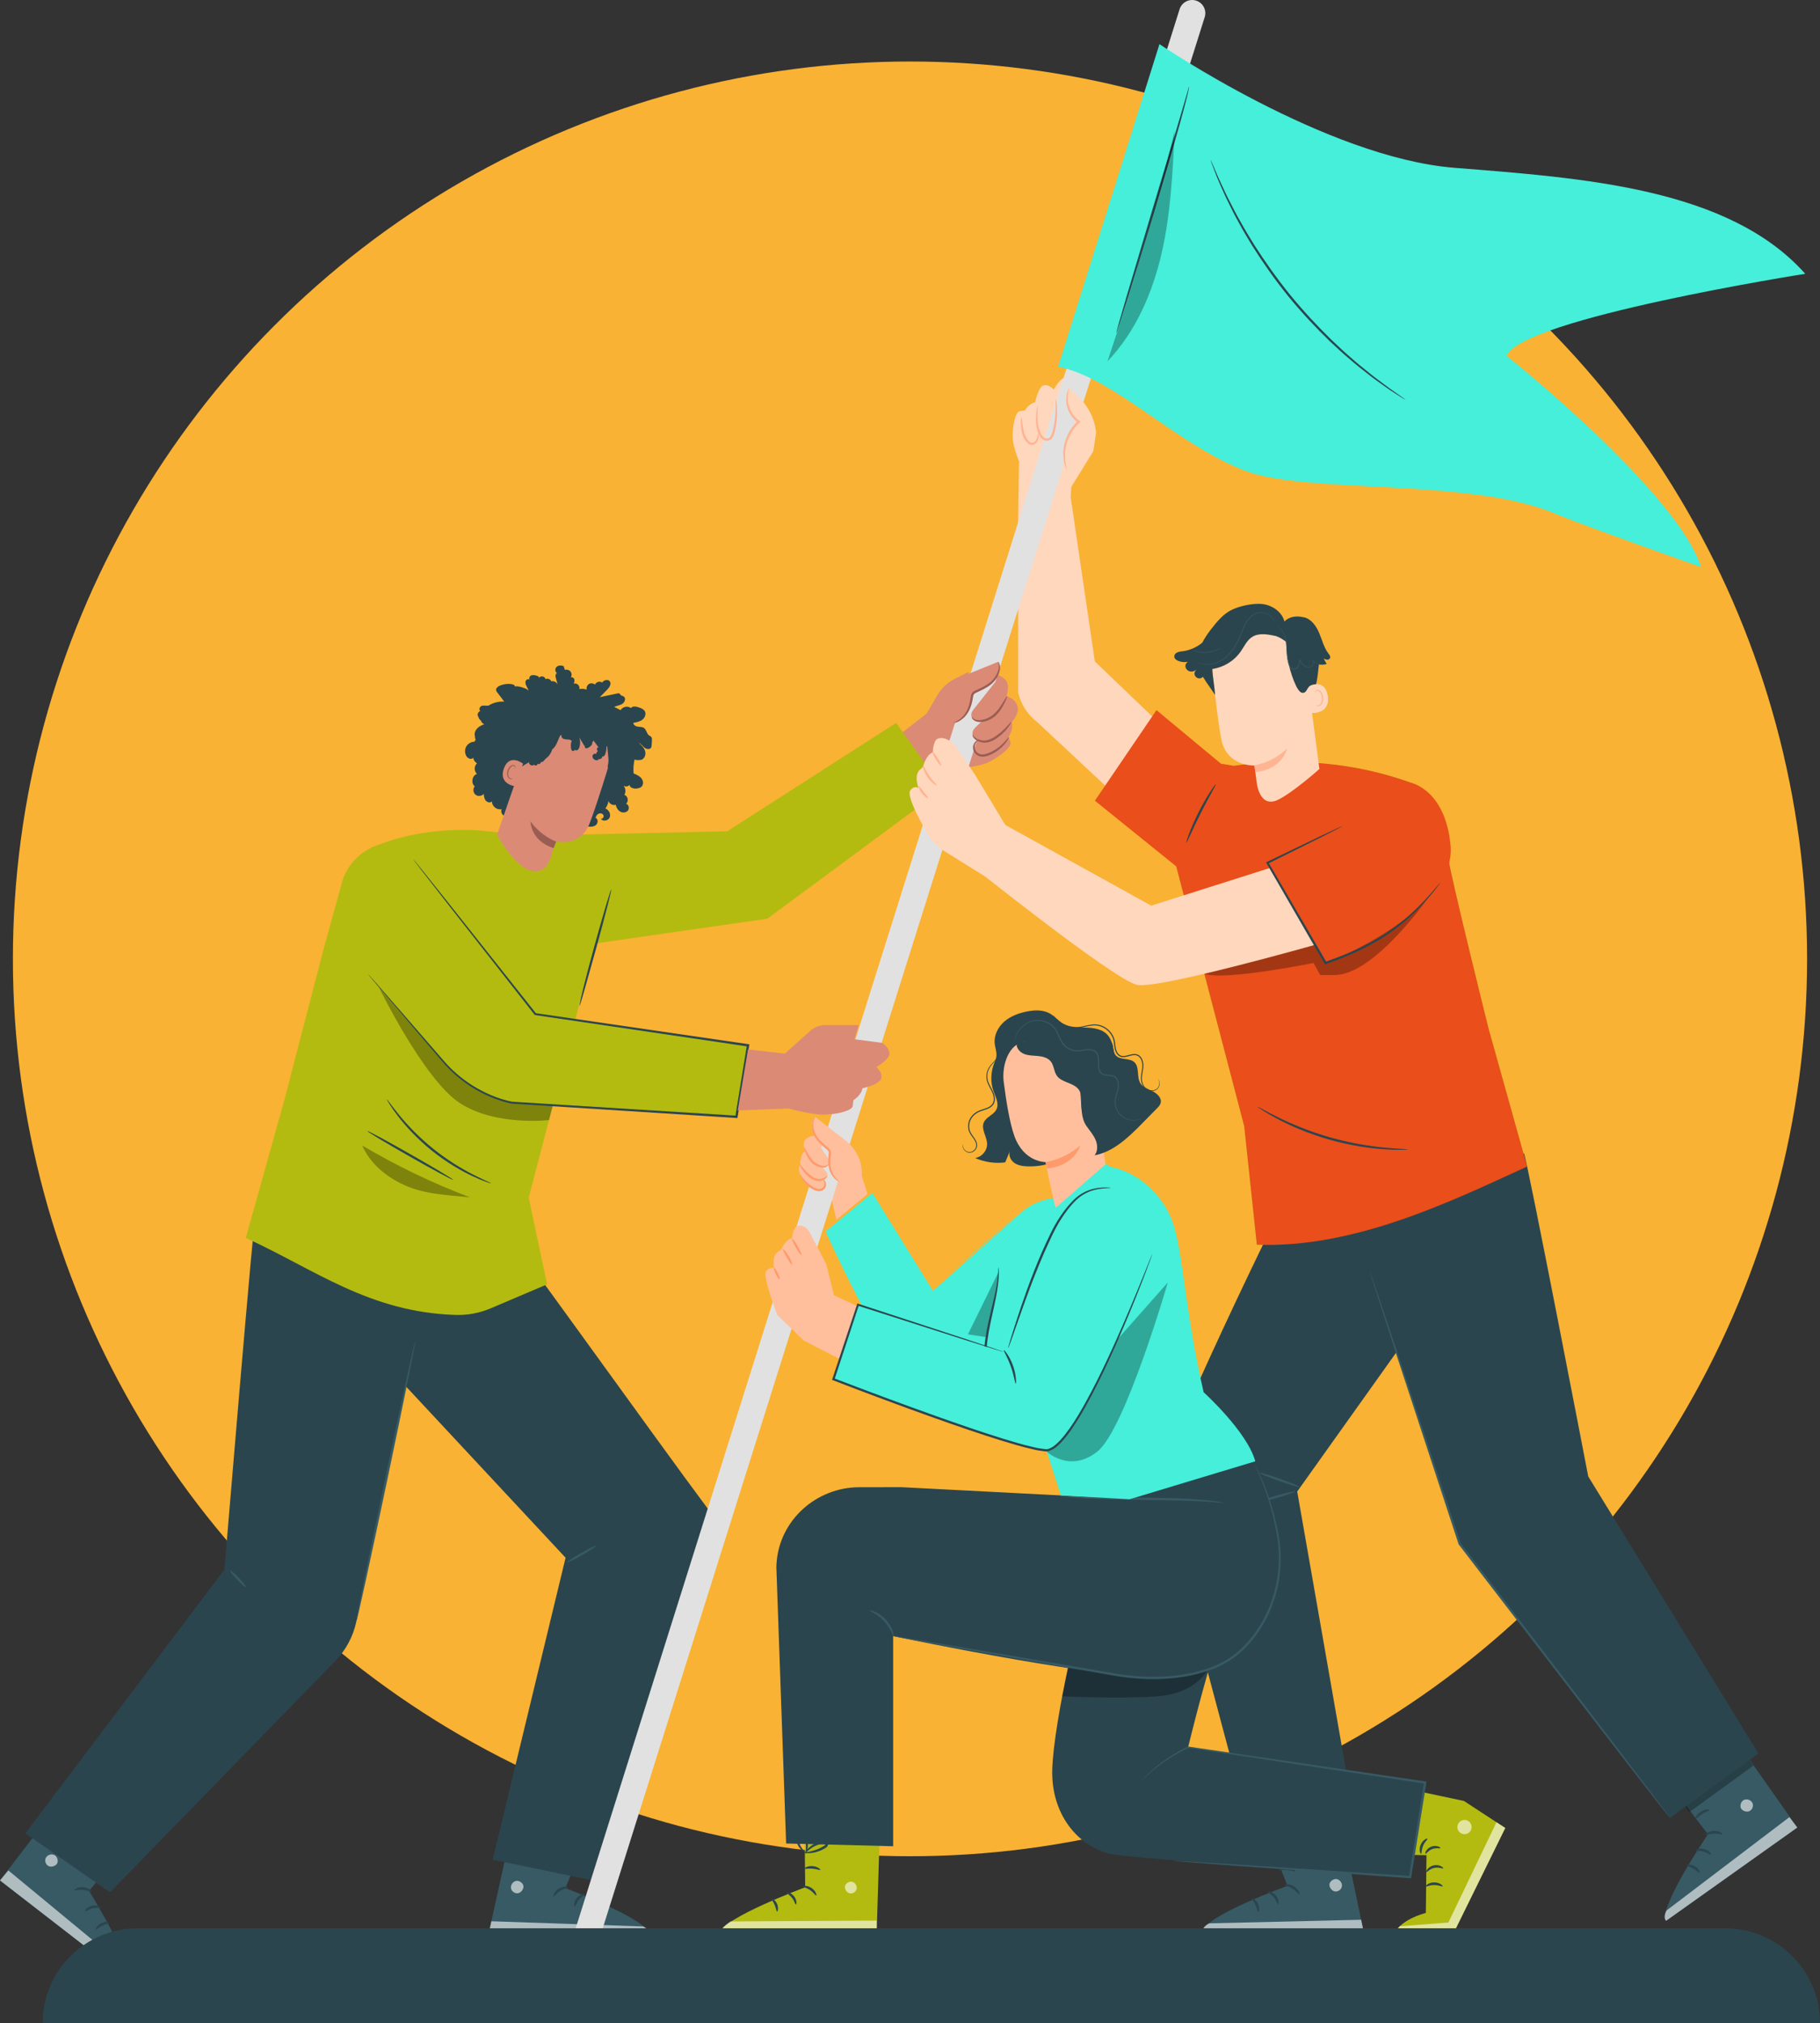 <?xml version="1.0" encoding="UTF-8"?>
<svg id="a" data-name="Capa 1" xmlns="http://www.w3.org/2000/svg" viewBox="0 0 170.959 190">
  <rect x="0" y="0" width="170.959" height="190" fill="#333333" stroke="none"/>
  <defs>
    <style>
      .b {
        fill: #ffb494;
      }

      .c {
        fill: #fff;
      }

      .d {
        opacity: .6;
      }

      .e {
        fill: #ffbf9d;
      }

      .f {
        fill: #e94e1b;
      }

      .g {
        fill: #45efda;
      }

      .h {
        fill: #ff9a6c;
      }

      .i {
        fill: #e1e1e1;
      }

      .j {
        fill: #b3bb10;
      }

      .k {
        fill: #2b454e;
      }

      .l {
        opacity: .3;
      }

      .m {
        fill: #db8a76;
      }

      .n {
        fill: #9a5d53;
      }

      .o {
        fill: #f9b233;
      }

      .p {
        fill: #375a64;
      }

      .q {
        fill: #ffd7bd;
      }
    </style>
  </defs>
  <circle class="o" cx="85.479" cy="90.043" r="84.267"/>
  <g>
    <g>
      <g>
        <path class="j" d="M132.721,73.571h0s3.319,6.991,3.319,6.991c.154,1.443,3.78,16.011,3.78,16.011l3.628,12.97c-6.946,3.174-16.16,7.705-25.387,7.34l-1.185-11.124-6.328-24.179,4.83-9.592,1.651-.221,2.694-.144c4.42-.237,8.842,.426,12.998,1.949Z"/>
        <g>
          <g>
            <path class="p" d="M155.692,166.063l4.741,6.186s-4.695,6.897-3.931,8.125l12.325-8.762-6.992-9.942-6.143,4.393Z"/>
            <g class="d">
              <path class="c" d="M163.865,169.006c.285-.104,.64,.047,.756,.327,.116,.28-.034,.643-.317,.753-.283,.109-.715-.059-.799-.35-.084-.292,.116-.708,.417-.746"/>
            </g>
            <g class="d">
              <path class="c" d="M168.827,171.613l-.744-.975-11.538,8.766s-.379,.629-.042,.971l12.325-8.762Z"/>
            </g>
            <path class="k" d="M160.189,172.329c.045,.059,.365-.128,.799-.145,.433-.028,.771,.124,.81,.061,.047-.051-.298-.347-.823-.317-.525,.025-.838,.356-.785,.402Z"/>
            <path class="k" d="M159.276,173.782c.028,.068,.361-.015,.747,.094,.388,.098,.636,.336,.694,.291,.063-.031-.146-.413-.627-.539-.48-.131-.852,.096-.813,.154Z"/>
            <path class="k" d="M159.642,175.851c.064-.026-.066-.386-.455-.606-.387-.223-.764-.151-.753-.083,.001,.074,.31,.121,.626,.306,.321,.178,.518,.419,.582,.383Z"/>
            <path class="k" d="M159.265,170.799c.064,.037,.281-.242,.638-.461,.352-.226,.698-.3,.693-.374,.004-.068-.413-.107-.829,.156-.418,.26-.564,.653-.501,.679Z"/>
          </g>
          <g class="l">
            <polygon points="157.847 169.055 158.69 170.159 164.708 165.797 163.991 164.772 157.847 169.055"/>
          </g>
          <path class="k" d="M158.331,169.533c.017,.025,.281-.107,.615-.442,.166-.167,.345-.388,.505-.658,.08-.135,.155-.282,.221-.44,.031-.077,.072-.162,.083-.278,.022-.11-.053-.297-.2-.34-.13-.05-.271-.011-.361,.05-.093,.062-.153,.132-.209,.197-.114,.131-.21,.268-.29,.405-.159,.275-.254,.546-.304,.778-.098,.468-.035,.762-.007,.759,.041,0,.047-.287,.182-.712,.068-.212,.173-.456,.33-.702,.079-.122,.171-.244,.277-.361,.106-.127,.217-.207,.291-.173,.028,.014,.036,.021,.036,.079-.003,.055-.032,.127-.062,.203-.058,.149-.124,.288-.194,.418-.139,.26-.293,.478-.434,.653-.283,.35-.504,.531-.479,.563Z"/>
          <path class="k" d="M158.471,169.564c.028-.006-.006-.306-.261-.712-.127-.201-.314-.421-.565-.616-.126-.097-.267-.187-.424-.263-.159-.07-.363-.171-.615-.032-.125,.082-.159,.249-.135,.355,.018,.112,.061,.19,.097,.271,.08,.16,.183,.299,.295,.416,.225,.235,.488,.377,.717,.45,.468,.148,.77,.041,.761,.017-.001-.045-.294-.011-.696-.187-.198-.087-.421-.229-.608-.441-.093-.106-.178-.228-.242-.365-.074-.145-.1-.285-.041-.307,.061-.045,.235-.02,.36,.049,.142,.066,.273,.143,.391,.226,.236,.168,.421,.357,.557,.531,.274,.35,.37,.621,.409,.607Z"/>
        </g>
        <g>
          <g>
            <path class="p" d="M118.204,170.217l2.734,6.874s-7.846,2.837-7.946,4.281l15.121,.122-2.357-11.236-7.552-.04Z"/>
            <g class="d">
              <path class="c" d="M125.62,176.473c.292,.082,.492,.413,.421,.708-.07,.295-.405,.501-.698,.424-.293-.077-.545-.467-.442-.752,.103-.285,.509-.506,.775-.36"/>
            </g>
            <g class="d">
              <path class="c" d="M128.114,181.494l-.256-1.22-14.262,.336s-.676,.287-.603,.762l15.121,.122Z"/>
            </g>
            <path class="k" d="M120.694,177.012c.002,.074,.371,.11,.732,.351,.368,.231,.552,.552,.621,.524,.068-.014-.038-.456-.481-.739-.44-.287-.887-.203-.872-.135Z"/>
            <path class="k" d="M119.103,177.655c-.017,.071,.301,.2,.55,.514,.257,.307,.318,.645,.392,.643,.069,.012,.124-.42-.192-.805-.313-.388-.747-.422-.749-.352Z"/>
            <path class="k" d="M118.187,179.546c.067,.016,.173-.352-.014-.758-.184-.407-.53-.57-.562-.508-.042,.06,.18,.279,.328,.615,.156,.332,.174,.643,.248,.651Z"/>
            <path class="k" d="M120.111,175.61c.03,.067,.37-.032,.787,0,.418,.023,.741,.166,.78,.103,.043-.053-.272-.329-.764-.359-.491-.034-.84,.198-.804,.256Z"/>
          </g>
          <path class="k" d="M119.966,174.705c-.001,.03,.29,.078,.757,.002,.232-.038,.506-.112,.794-.237,.144-.063,.291-.138,.437-.227,.07-.044,.153-.089,.23-.176,.082-.076,.131-.272,.037-.392-.077-.117-.213-.168-.322-.171-.111-.004-.202,.017-.284,.037-.169,.039-.327,.094-.472,.158-.29,.129-.526,.293-.702,.453-.353,.322-.475,.597-.45,.611,.033,.025,.206-.205,.565-.47,.179-.132,.408-.268,.678-.375,.136-.053,.282-.098,.436-.131,.161-.041,.297-.041,.337,.031,.015,.027,.017,.038-.017,.085-.035,.043-.1,.085-.169,.129-.134,.086-.27,.161-.402,.225-.265,.129-.518,.216-.734,.275-.434,.117-.719,.135-.719,.175Z"/>
          <path class="k" d="M119.985,174.705c.026,.012,.175-.252,.206-.73,.015-.237-.008-.525-.097-.83-.045-.152-.107-.308-.189-.461-.087-.15-.194-.351-.48-.386-.15-.007-.275,.109-.318,.209-.051,.102-.061,.19-.08,.277-.029,.176-.027,.35-.005,.51,.045,.322,.175,.591,.317,.785,.292,.394,.6,.485,.606,.46,.025-.037-.231-.181-.454-.56-.11-.187-.207-.432-.234-.714-.014-.14-.01-.289,.017-.437,.025-.161,.086-.29,.146-.273,.075,0,.202,.122,.263,.25,.077,.136,.137,.275,.184,.412,.093,.274,.132,.536,.141,.757,.017,.444-.064,.72-.024,.731Z"/>
        </g>
        <path class="q" d="M100.517,46.305l2.324,15.806,10.651,10.209-3.946,6.801-12.091-11.289c-.913-.692-1.554-1.682-1.815-2.797l-.002-16.34,.08-5.321,4.798,2.931Z"/>
        <path class="k" d="M143.154,108.312c.311,.621,6.034,30.333,6.034,30.333l15.988,26.015-8.31,6.052-19.754-25.744-10.802-32.72,16.844-3.936Z"/>
        <path class="k" d="M121.443,111.401c-.466,.311-12.697,25.831-12.542,27.695,.155,1.864,9.377,35.934,9.377,35.934l9.393-1.73-5.819-33.238,11.04-15.497-3.604-14.101-7.845,.937Z"/>
        <g>
          <g>
            <polygon class="f" points="108.633 66.686 114.695 71.721 115.828 71.899 111.262 81.983 102.848 75.188 108.633 66.686"/>
            <path class="f" d="M132.721,73.571h0s3.319,6.991,3.319,6.991c.154,1.443,3.78,16.011,3.78,16.011l3.628,12.97c-6.946,3.174-16.16,7.705-25.387,7.34l-1.185-11.124-6.386-24.398,4.888-9.373,1.651-.221,2.694-.144c4.42-.237,8.842,.426,12.998,1.949Z"/>
          </g>
          <g>
            <path class="q" d="M118.029,73.349c-.098-.753-.181-1.382-.197-1.458,0,0-2.579,.095-3.094-2.403-.249-1.207-.559-3.734-.813-6.024-.273-2.459,1.392-4.715,3.821-5.184l.242-.047c2.634-.351,4.404,1.689,4.682,4.332l1.266,9.648s-2.44,2.179-3.863,2.879c-1.84,.906-2.044-1.743-2.044-1.743Z"/>
            <path class="b" d="M117.821,71.856s1.607-.177,3.084-1.558c0,0-.423,1.951-2.965,2.208l-.12-.65Z"/>
            <path class="q" d="M122.824,64.458c.039-.027,1.622-.841,1.898,.881,.276,1.722-1.51,1.644-1.521,1.595-.011-.049-.377-2.476-.377-2.476Z"/>
            <path class="b" d="M123.623,66.197c.007-.007,.033,.016,.088,.031,.053,.015,.141,.017,.225-.031,.171-.096,.278-.409,.237-.721-.021-.157-.078-.301-.153-.416-.073-.118-.168-.192-.263-.194-.094-.006-.151,.059-.164,.111-.015,.052,.001,.084-.008,.089-.004,.005-.042-.023-.039-.096,.002-.035,.015-.079,.05-.119,.036-.04,.094-.067,.159-.07,.134-.012,.273,.091,.356,.217,.09,.125,.158,.287,.181,.463,.045,.349-.081,.702-.318,.814-.116,.051-.223,.031-.282-.002-.06-.034-.075-.071-.07-.075Z"/>
            <path class="k" d="M110.307,61.597c.015-.105,.079-.197,.164-.261,.184-.14,.413-.152,.633-.181,.668-.09,1.309-.373,1.829-.802,.219-.412,.473-.804,.756-1.175,.671-.879,1.237-1.491,1.857-1.83,.802-.439,2.193-.743,3.099-.617,.905,.126,1.778,.745,2.007,1.63,.443-.475,1.183-.559,1.811-.389l.014-.008c.696,.159,1.159,.819,1.437,1.477,.278,.658,.448,1.376,.881,1.943,.091,.119,.198,.261,.148,.402-.039,.109-.164,.167-.28,.163-.115-.003-.223-.054-.328-.104,.096,.169,.191,.339,.287,.509-.237,.071-.489,.081-.732,.038-.066,.654-.149,1.401-.262,1.852-.279,.032-.532,.083-.686,.258-.209,.238-.267,.646-.673,.542-.207-.053-.437-.447-.527-.64-.598-1.285-.914-2.7-.921-4.118-.311-.262-.674-.463-1.061-.59l.033,.023c-.734-.161-1.56-.308-2.19,.103-.488,.318-.73,.893-1.067,1.369-.639,.902-1.578,1.462-2.669,1.639,.047,.715,.226,1.712,.273,2.427l-.733-1.067v.006c-.059-.077-.109-.157-.158-.236l-.016-.024v-.003c-.079-.128-.154-.256-.248-.38-.002,.002-.004,.005-.006,.007-.345,.385-.973-.067-.719-.517,.05-.089,.114-.171,.189-.241-.156,.186-.409,.296-.648,.253-.239-.044-.446-.256-.454-.499-.006-.166,.094-.326,.235-.409-.308,.061-.634,.031-.923-.092-.19-.08-.384-.226-.35-.457Z"/>
            <path class="p" d="M119.89,58.744c-.004,.007,.114,.054,.281,.201,.166,.147,.363,.413,.487,.792,.063,.188,.113,.401,.141,.634,.029,.232,.039,.483,.053,.748,.014,.264,.028,.544,.079,.83,.026,.143,.06,.287,.109,.43,.049,.14,.105,.292,.228,.402,.098,.091,.248,.118,.37,.078,.123-.037,.228-.118,.299-.219,.14-.209,.152-.454,.167-.671l-.052,.013c.109,.18,.22,.358,.37,.492,.147,.136,.338,.214,.523,.209,.092-.003,.181-.028,.255-.076,.075-.048,.125-.121,.156-.195,.029-.075,.04-.156,.027-.23-.013-.074-.051-.142-.104-.187l-.024,.027c.221,.199,.441,.293,.59,.342,.076,.025,.135,.037,.176,.045,.041,.007,.062,.009,.062,.008,0-.002-.02-.007-.06-.017-.039-.011-.098-.027-.172-.054-.146-.054-.36-.153-.572-.351l-.024,.027c.096,.08,.119,.237,.061,.373-.029,.067-.075,.132-.142,.173-.066,.042-.147,.065-.231,.066-.169,.003-.348-.071-.486-.2-.141-.129-.249-.302-.357-.482l-.046-.077-.006,.089c-.015,.216-.031,.452-.159,.641-.064,.091-.159,.164-.268,.196-.108,.034-.229,.012-.315-.065-.108-.096-.164-.239-.211-.377-.048-.139-.082-.28-.107-.421-.051-.281-.066-.559-.082-.823-.015-.264-.028-.516-.059-.751-.03-.235-.084-.451-.15-.641-.131-.384-.338-.652-.511-.796-.175-.144-.296-.184-.296-.184Z"/>
            <path class="p" d="M112.374,62.126s.007,.006,.022,.015c.019,.01,.041,.023,.069,.039,.03,.017,.068,.037,.115,.056,.047,.02,.1,.044,.163,.063,.248,.084,.637,.15,1.103,.066,.462-.081,1.002-.313,1.457-.743,.461-.422,.84-1.009,1.13-1.663,.147-.327,.26-.658,.39-.967,.129-.309,.279-.598,.473-.835,.191-.238,.424-.425,.675-.528,.125-.054,.254-.078,.378-.09,.125-.008,.246,.003,.359,.026,.226,.047,.416,.147,.564,.254,.148,.109,.254,.23,.329,.336,.142,.218,.166,.367,.175,.363,.001,0,0-.009-.005-.026-.006-.021-.013-.045-.021-.076-.02-.066-.061-.161-.13-.274-.073-.11-.178-.236-.328-.35-.149-.113-.342-.218-.575-.269-.116-.025-.241-.038-.371-.03-.129,.011-.265,.035-.394,.09-.261,.105-.502,.296-.699,.539-.2,.242-.353,.536-.484,.847-.132,.311-.245,.641-.391,.966-.287,.65-.661,1.229-1.113,1.647-.446,.426-.972,.656-1.427,.742-.458,.087-.842,.029-1.089-.047-.249-.077-.372-.157-.376-.15Z"/>
            <path class="p" d="M112.012,61.044s.033,.022,.098,.052c.064,.031,.162,.068,.284,.104,.123,.038,.273,.068,.441,.089,.169,.018,.356,.023,.551,.008,.195-.018,.379-.056,.542-.102,.162-.049,.305-.105,.419-.163,.115-.057,.204-.11,.262-.151,.059-.041,.09-.065,.088-.068-.006-.009-.137,.079-.367,.182-.115,.052-.256,.103-.416,.149-.161,.042-.341,.078-.532,.095-.191,.015-.375,.011-.54-.003-.165-.017-.314-.043-.436-.075-.245-.062-.389-.126-.393-.116Z"/>
          </g>
        </g>
        <path class="l" d="M134.378,84.002s-5.264,7.62-9.043,7.557h-1.323s-.63-1.132-.63-1.132c0,0-8.375,1.698-10.252,1.016l10.378-3.853,1.997,1.163,8.873-4.751Z"/>
        <path class="q" d="M127.895,87.49s-18.876,5.501-21.099,4.99c-2.223-.511-16.016-11.565-16.016-11.565l3.113-3.745,14.245,7.875,17.09-5.423,2.667,7.868Z"/>
        <path class="f" d="M132.637,73.54s3.156,.697,3.621,5.88c.555,6.188-11.666,11.027-11.666,11.027l-6.037-10.099,14.083-6.808Z"/>
        <path class="k" d="M126.095,77.577s-.048,.013-.135,.05c-.102,.046-.228,.102-.382,.171-.352,.165-.835,.392-1.44,.675-1.256,.603-3.016,1.449-5.123,2.461l-.091,.044,.051,.088c1.192,2.064,2.602,4.506,4.109,7.115,.458,.788,.907,1.561,1.336,2.301l.045,.077,.084-.029c1.8-.627,3.452-1.352,4.844-2.183,1.396-.825,2.523-1.741,3.39-2.573,1.728-1.678,2.523-2.903,2.523-2.903-.005-.004-.067,.062-.18,.193-.125,.147-.288,.338-.491,.578-.435,.496-1.071,1.216-1.948,2.028-.874,.812-2.001,1.707-3.389,2.513-1.384,.813-3.026,1.523-4.818,2.143l.128,.048c-.429-.741-.877-1.514-1.334-2.302-1.517-2.603-2.936-5.039-4.136-7.099l-.04,.131c2.093-1.041,3.841-1.91,5.089-2.531,.595-.303,1.071-.545,1.417-.722,.15-.08,.272-.144,.37-.197,.083-.046,.125-.072,.123-.076Z"/>
        <path class="k" d="M111.44,79.121c.06,.023,.58-1.248,1.344-2.755,.759-1.51,1.472-2.683,1.418-2.717-.024-.016-.235,.258-.537,.727-.302,.468-.693,1.133-1.076,1.892-.383,.76-.686,1.468-.883,1.99-.197,.521-.293,.853-.266,.864Z"/>
        <path class="p" d="M156.865,170.711s-.026-.046-.084-.128c-.066-.091-.154-.211-.265-.363-.245-.327-.592-.791-1.036-1.384-.915-1.207-2.227-2.935-3.844-5.066-3.269-4.274-7.772-10.161-12.746-16.664-.58-.755-1.153-1.502-1.692-2.204l.017,.032c-2.379-7.164-4.497-13.54-6.025-18.139-.768-2.282-1.388-4.122-1.82-5.406-.215-.625-.383-1.113-.502-1.458-.056-.157-.101-.282-.135-.376-.032-.084-.049-.127-.053-.126-.003,.001,.008,.046,.033,.132,.029,.097,.067,.223,.116,.383,.11,.348,.266,.84,.465,1.47,.417,1.288,1.015,3.136,1.756,5.427,1.511,4.605,3.605,10.989,5.958,18.161l.006,.017,.011,.015c.539,.703,1.112,1.45,1.691,2.205,4.994,6.488,9.515,12.361,12.797,16.625,1.64,2.113,2.97,3.827,3.899,5.024,.458,.582,.816,1.038,1.069,1.359,.118,.147,.212,.263,.282,.35,.065,.078,.099,.117,.102,.115Z"/>
        <path class="p" d="M118.308,138.306c-.02,.057,.807,.4,1.848,.767,1.041,.367,1.901,.618,1.921,.561,.02-.057-.807-.4-1.848-.767-1.04-.367-1.9-.618-1.92-.561Z"/>
        <path class="p" d="M118.426,140.972c.016,.058,.748-.099,1.633-.35,.886-.251,1.59-.502,1.574-.56-.016-.058-.748,.099-1.634,.35-.886,.251-1.59,.502-1.574,.56Z"/>
        <path class="k" d="M118.123,103.931c-.008,.013,.163,.131,.48,.334,.315,.206,.786,.481,1.381,.796,1.188,.633,2.9,1.388,4.88,1.953,1.982,.561,3.835,.822,5.178,.908,.672,.044,1.217,.059,1.593,.05,.376-.006,.584-.017,.584-.032s-.207-.033-.582-.053c-.374-.016-.916-.055-1.582-.119-1.332-.125-3.166-.408-5.131-.965-1.963-.561-3.671-1.286-4.87-1.881-.6-.296-1.081-.549-1.408-.732-.329-.18-.515-.274-.523-.261Z"/>
      </g>
      <g>
        <g>
          <g>
            <g>
              <path class="p" d="M55.915,170.462l-2.806,6.845s7.816,2.919,7.901,4.364l-15.122-.037,2.475-11.211,7.552,.039Z"/>
              <g class="d">
                <path class="c" d="M48.434,176.641c-.293,.079-.496,.408-.429,.704,.067,.296,.4,.505,.694,.431,.294-.074,.55-.461,.45-.748-.1-.287-.504-.511-.771-.368"/>
              </g>
              <g class="d">
                <path class="c" d="M45.888,181.635l.269-1.218,14.258,.486s.673,.294,.595,.768l-15.122-.037Z"/>
              </g>
              <path class="k" d="M53.354,177.231c-.003,.074-.372,.106-.736,.343-.37,.227-.558,.546-.626,.517-.068-.014,.043-.456,.489-.734,.443-.283,.889-.193,.873-.126Z"/>
              <path class="k" d="M54.938,177.891c.017,.072-.303,.196-.555,.508-.261,.304-.325,.642-.398,.638-.069,.011-.119-.421,.201-.803,.317-.384,.751-.414,.753-.344Z"/>
              <path class="k" d="M55.834,179.792c-.067,.016-.169-.354,.022-.757,.188-.405,.536-.564,.567-.502,.042,.061-.183,.277-.335,.611-.159,.33-.181,.642-.254,.649Z"/>
              <path class="k" d="M53.952,175.835c-.031,.067-.37-.035-.787-.008-.418,.019-.743,.158-.781,.095-.043-.053,.275-.326,.767-.351,.492-.029,.838,.207,.801,.265Z"/>
            </g>
            <path class="k" d="M54.107,174.932c0,.03-.291,.075-.757-.006-.232-.041-.505-.117-.792-.245-.143-.064-.289-.141-.434-.232-.07-.045-.152-.09-.228-.179-.082-.077-.128-.273-.033-.393,.078-.116,.215-.166,.324-.168,.111-.003,.202,.019,.284,.04,.168,.041,.326,.097,.47,.163,.289,.132,.523,.299,.697,.46,.35,.326,.469,.602,.444,.616-.034,.024-.204-.207-.56-.476-.178-.134-.405-.272-.674-.382-.135-.054-.281-.101-.434-.135-.16-.042-.296-.044-.338,.027-.015,.027-.017,.038,.016,.085,.035,.043,.099,.086,.168,.13,.134,.088,.268,.164,.4,.23,.263,.132,.515,.221,.731,.282,.433,.122,.718,.143,.717,.183Z"/>
            <path class="k" d="M54.087,174.932c-.026,.011-.172-.254-.198-.732-.012-.237,.013-.525,.105-.829,.047-.152,.11-.307,.194-.459,.089-.149,.198-.349,.484-.381,.15-.005,.274,.112,.316,.212,.05,.102,.059,.19,.077,.278,.027,.177,.024,.35,0,.51-.048,.322-.181,.589-.325,.782-.297,.391-.605,.479-.611,.454-.025-.037,.233-.179,.46-.555,.112-.185,.212-.43,.241-.711,.015-.14,.013-.289-.013-.438-.023-.161-.083-.291-.144-.274-.075-.001-.203,.119-.265,.247-.078,.135-.14,.274-.189,.41-.095,.273-.137,.535-.149,.755-.022,.444,.056,.72,.016,.732Z"/>
          </g>
          <path class="k" d="M46.016,113.7c.426,.216,15.953,21.938,20.429,27.919,.821,1.097,1.206,2.505,.865,3.832-1.986,7.722-10.128,31.443-10.128,31.443l-10.903-2.263,6.848-28.352-16.923-18.154,1.911-14.428,7.9,.003Z"/>
          <path class="p" d="M53.275,146.719c.03,.052,.663-.255,1.414-.687,.751-.432,1.335-.824,1.305-.876-.03-.052-.663,.255-1.414,.687-.751,.431-1.335,.824-1.305,.876Z"/>
        </g>
        <path class="m" d="M91,63.088c-.074,.043-.707,.357-1.3,.651-.693,.343-1.269,.883-1.656,1.553-.448,.776-.995,1.714-1.043,1.75-.082,.062-2.243,1.743-2.243,1.743l3.051,4.191,.838-.678s3.049-.162,4.196-.72c1.147-.558,2.212-1.464,2.077-1.864-.135-.4-.176-.523-.176-.523,0,0,.48-.71,.293-1.366,0,0,.698-.806,.57-1.38-.206-.926-1.075-1.049-1.075-1.049,0,0,.34-.938,0-1.44-.34-.502-1.028-.647-1.028-.647l-2.853,1.231,.347-1.453Z"/>
        <g>
          <g>
            <path class="p" d="M13.35,171.575l-4.989,5.988s4.411,7.082,3.596,8.279L0,176.584l7.391-9.649,5.959,4.639Z"/>
            <g class="d">
              <path class="c" d="M5.065,174.182c-.28-.116-.642,.021-.769,.296-.127,.275,.008,.644,.287,.765,.278,.121,.717-.03,.813-.317,.096-.288-.087-.712-.386-.763"/>
            </g>
            <g class="d">
              <path class="c" d="M0,176.584l.783-.943,11.172,9.228s.353,.644,.003,.972L0,176.584Z"/>
            </g>
            <path class="k" d="M8.602,177.652c-.047,.057-.36-.143-.792-.177-.432-.046-.776,.092-.811,.028-.045-.053,.312-.335,.835-.284,.523,.046,.822,.389,.768,.433Z"/>
            <path class="k" d="M9.455,179.141c-.03,.067-.36-.03-.75,.064-.392,.082-.649,.31-.705,.263-.062-.033,.162-.407,.649-.513,.485-.111,.848,.13,.806,.187Z"/>
            <path class="k" d="M9.005,181.194c-.063-.029,.082-.383,.479-.587,.396-.207,.769-.12,.756-.052-.004,.074-.314,.108-.638,.28-.328,.164-.535,.398-.597,.359Z"/>
            <path class="k" d="M9.588,176.161c-.066,.034-.271-.254-.619-.487-.343-.24-.685-.328-.677-.402-.001-.068,.417-.09,.822,.19,.407,.277,.537,.675,.473,.699Z"/>
          </g>
          <g class="l">
            <polygon points="11.076 174.476 10.188 175.544 4.353 170.941 5.111 169.946 11.076 174.476"/>
          </g>
          <path class="k" d="M10.572,174.934c-.018,.025-.277-.118-.596-.467-.159-.174-.329-.401-.478-.678-.074-.138-.143-.288-.203-.449-.028-.078-.065-.164-.072-.281-.018-.111,.065-.294,.214-.331,.132-.045,.271,0,.359,.065,.09,.065,.148,.138,.201,.205,.108,.135,.199,.276,.273,.416,.148,.281,.232,.556,.272,.79,.079,.472,.004,.763-.024,.759-.041-.001-.035-.289-.153-.719-.059-.214-.154-.463-.301-.714-.074-.125-.161-.251-.262-.372-.101-.131-.208-.216-.284-.185-.028,.012-.037,.02-.039,.077,.001,.055,.026,.129,.053,.206,.052,.151,.112,.293,.176,.426,.128,.265,.273,.49,.407,.67,.269,.361,.482,.551,.456,.582Z"/>
          <path class="k" d="M10.431,174.959c-.028-.007,.019-.306,.29-.701,.135-.195,.331-.408,.589-.592,.13-.092,.275-.176,.434-.246,.161-.064,.369-.156,.616-.007,.122,.087,.149,.256,.121,.361-.023,.111-.069,.187-.108,.267-.086,.157-.195,.292-.312,.404-.235,.225-.503,.356-.735,.421-.474,.129-.771,.01-.761-.014,.003-.044,.294,0,.703-.159,.202-.078,.43-.211,.625-.416,.097-.102,.187-.22,.257-.355,.08-.142,.111-.281,.054-.305-.059-.047-.234-.029-.361,.034-.144,.06-.278,.132-.4,.21-.242,.158-.435,.34-.579,.508-.288,.338-.395,.605-.434,.589Z"/>
        </g>
        <path class="k" d="M24.092,113.201c-.235,.654-3.009,34.184-3.009,34.184L2.386,172.161l7.947,5.541,21.131-21.699c1.014-1.028,1.712-2.325,2.009-3.738l7.811-37.148-17.191-1.916Z"/>
        <g>
          <polygon class="j" points="68.304 78.066 51.845 78.423 50.712 78.602 55.278 88.686 72.083 86.269 88.588 74.06 84.178 67.886 68.304 78.066"/>
          <path class="j" d="M44.991,77.976c-5.45-.345-9.308,1.311-9.308,1.311-1.609,.48-2.896,1.693-3.471,3.271l-1.776,6.417-3.718,14.3-3.628,12.97c6.47,2.957,11.596,6.99,19.725,7.234,1.122,.034,2.24-.178,3.273-.617l5.302-2.255-1.728-8.146,6.328-24.179-4.83-9.592-1.651-.221-4.519-.492Z"/>
        </g>
        <g>
          <path class="k" d="M60.395,73.604c.025-.142-.006-.29-.08-.415-.173-.294-.493-.432-.798-.558-.042-.438-.011-.882,.09-1.31,.144,.061,.307,.072,.461,.042,.025,.003,.05,.007,.076,.006,.349-.022,.548-.453,.465-.792-.084-.339-.353-.596-.609-.833,.218,.1,.352,.321,.539,.47,.188,.149,.517,.191,.628-.021,.034-.065,.039-.14,.043-.213,.009-.147,.018-.295,.027-.442,.007-.119,.01-.251-.068-.342-.055-.064-.139-.093-.206-.142-.224-.164-.236-.516-.458-.682-.164-.122-.387-.105-.589-.132-.202-.028-.433-.158-.421-.362,.295-.052,.603-.11,.842-.292,.239-.182,.381-.528,.236-.791-.113-.205-.356-.296-.578-.371-.248-.083-.573-.145-.728,.066-.296-.231-.789-.131-.971,.198-.201-.102-.403-.204-.604-.306,.248-.121,.542-.14,.774-.29,.232-.15,.349-.537,.117-.688-.085-.055-.196-.064-.271-.133-.054-.049-.084-.127-.151-.155-.049-.021-.104-.01-.156,0-.554,.118-1.108,.236-1.662,.354,.227-.232,.454-.464,.681-.696,.209-.214,.431-.535,.263-.782-.163-.239-.573-.143-.722,.105-.217-.164-.581-.06-.678,.195-.148-.139-.391-.164-.564-.058-.173,.106-.263,.332-.208,.528-.224-.081-.471-.101-.705-.055,.116-.283-.234-.623-.514-.499,.044-.135,.089-.28,.048-.416-.041-.136-.206-.243-.328-.17,.108-.165,.099-.398-.022-.554-.121-.156-.344-.223-.531-.159-.039-.116-.078-.233-.117-.349-.222-.095-.506-.094-.677,.075-.171,.169-.131,.524,.101,.59-.156-.063-.218,.202-.175,.365,.059,.227,.119,.455,.178,.682-.102-.212-.358-.354-.589-.289-.077-.209-.356-.314-.552-.208-.022-.268-.465-.359-.59-.12,0-.118-.138-.179-.252-.209-.163-.043-.342-.086-.497-.018-.155,.067-.243,.298-.116,.41-.105-.127-.336-.046-.397,.107-.062,.153-.005,.328,.07,.475,.075,.147,.17,.291,.188,.455-.081-.145-.251-.21-.408-.265-.279-.097-.573-.196-.865-.15-.005-.127-.155-.19-.28-.211-.39-.065-.799-.012-1.159,.151-.17,.077-.351,.221-.327,.406,.011,.084,.064,.156,.116,.224,.216,.285,.433,.571,.649,.856-.518-.035-1.045,.099-1.483,.376-.209,.033-.429-.04-.63,.024-.202,.063-.316,.393-.118,.469-.159,.048-.275,.213-.266,.379,.004,.072,.034,.14,.076,.198,.011,.049,.028,.097,.053,.142,.047,.084,.111,.151,.183,.208,.043,.15,.164,.279,.313,.323-.212,.081-.419,.176-.59,.324-.223,.192-.373,.497-.301,.782,.004,.016,.012,.03,.017,.045-.015,.106,.008,.217,.072,.299-.057,.051-.097,.117-.11,.196-.322-.003-.638,.184-.792,.468-.153,.283-.136,.65,.042,.918,.143,.214,.516,.329,.626,.096,.017,.226,.155,.439,.354,.547-.291,.239-.294,.748-.005,.99-.461,.153-.59,.871-.211,1.175-.186,.219-.156,.588,.064,.774s.589,.155,.774-.065c.025,.221,.056,.456,.198,.628,.142,.171,.437,.234,.583,.066-.025,.452,.467,.851,.904,.733-.094,.226,.015,.517,.235,.625,.22,.108,.517,.017,.638-.196,.393,.147,.786,.294,1.178,.442,.261,.098,.523,.196,.798,.244,.35,.061,.715,.037,1.054-.069,.109-.034,.222-.077,.335-.06,.13,.019,.234,.114,.338,.194,.549,.424,1.327,.53,1.969,.269,.101-.041,.202-.091,.311-.098,.126-.008,.247,.042,.365,.086,.29,.106,.594,.176,.901,.206,.264,.026,.557,.014,.754-.163,.197-.177,.196-.568-.052-.659,.042-.167,.145-.328,.303-.396,.158-.067,.373-.009,.441,.149,.068,.158-.083,.374-.25,.334,.195,.286,.707,.188,.838-.132,.131-.32-.086-.711-.408-.838,.153-.205,.255-.449,.292-.703,.083,.272,.409,.442,.68,.355,.056,.258,.193,.511,.421,.643,.228,.132,.555,.11,.721-.096,.166-.205,.08-.577-.176-.642,.279-.209,.182-.735-.153-.83,.173-.295,.109-.707-.145-.936,.144,.191,.477,.191,.621,0,.059,.293,.445,.376,.74,.328,.232-.038,.474-.126,.527-.43Z"/>
          <g>
            <path class="m" d="M46.692,78.384l2.875-8.295c.683-2.258,2.566-3.743,4.805-2.998l.203,.081c2.042,.815,3.115,3.061,2.467,5.162-.603,1.953-1.294,4.104-1.711,5.114-.865,2.092-3.098,1.58-3.098,1.58-.005-.002-.18,.493-.399,1.12h0s-.357,2.104-2.003,1.601c-1.645-.504-3.138-3.364-3.138-3.364Z"/>
            <path class="n" d="M52.245,79.031s-1.356-.451-2.415-1.902c0,0,.008,1.861,2.181,2.509l.233-.607Z"/>
          </g>
          <path class="k" d="M58.279,70.6c.022-.102,.06-.202,.069-.306,.013-.167-.053-.318-.118-.46-.229-.504-.474-1.027-.891-1.326-.255-.182-.56-.268-.816-.448-.159-.111-.296-.256-.443-.386-.606-.535-1.369-.805-2.141-.961-.431-.087-.875-.142-1.321-.072-.49,.077-.964,.302-1.422,.552-.683,.374-1.355,.818-1.902,1.436-.42,.475-.767,1.07-.857,1.719-.09,.648,.125,1.343,.608,1.624,.091-.058,.182-.117,.273-.175l.426-.251c-.103,.126-.051,.134,.042,.249,.094,.115,.275,.117,.389,.005,.058,.157,.317,.09,.336-.087,.099,.101,.302-.013,.307-.174,.123,.093,.27-.106,.385-.234,.063-.07,.138-.124,.208-.186,.218-.193,.386-.466,.469-.763,.239-.152,.377-.454,.498-.735,.076-.176,.151-.352,.227-.527,.046-.032,.093-.065,.139-.097-.045,.13,.018,.273,.114,.342,.096,.069,.217,.081,.333,.092,.115,.011,.23,.022,.345,.032,.062,.04,.124,.079,.186,.119-.11,.152-.106,.363-.096,.55,.007,.129,.019,.272,.102,.352,.083,.081,.257,.029,.264-.102,.048,.104,.186,.108,.277,.036,.091-.072,.141-.195,.173-.315,.076-.291,.066-.604-.029-.869,.137,.233,.274,.466,.411,.699,.03,.051,.063,.105,.114,.126-.044,.091,.026,.199,.111,.213,.085,.014,.172-.034,.252-.08,.181-.105,.4-.308,.325-.508,.068,.007,.133-.093,.108-.164,.167,.227,.333,.453,.5,.68-.053-.056-.154,.023-.164,.11-.01,.087,.035,.163,.078,.23-.081,.07-.141,.173-.164,.284-.085-.138-.316,.003-.328,.181-.012,.178,.12,.313,.262,.366,.117,.044,.28,.03,.342-.103,.133,.072,.326-.083,.323-.257,.082,.098,.226-.059,.273-.196,.082-.241,.118-.498,.108-.747,.007,.022,.027,.038,.048,.03,.01-.004,.017-.013,.022-.023,.032,.309,.064,.618,.096,.927,.027,.262,.054,.534-.018,.795-.029,.106-.06,.255,.026,.29,.023,.01,.05,.007,.075,.002,.293-.05,.566-.251,.78-.504,.072-.085,.139-.178,.181-.285,.087-.221,.057-.467,.107-.699Z"/>
          <g>
            <path class="m" d="M49.131,71.718c-.03-.03-1.274-1.004-1.802,.452-.528,1.456,1.043,1.685,1.06,1.644,.018-.041,.742-2.096,.742-2.096Z"/>
            <path class="n" d="M48.144,73.101c-.005-.007-.032,.009-.082,.013-.049,.004-.125-.009-.191-.065-.133-.112-.174-.403-.086-.668,.044-.134,.118-.25,.203-.337,.083-.09,.179-.14,.261-.126,.083,.01,.121,.076,.124,.124,.005,.048-.015,.073-.008,.079,.003,.005,.04-.013,.05-.077,.004-.031,0-.072-.024-.112-.025-.041-.071-.074-.127-.088-.115-.033-.254,.034-.347,.13-.1,.094-.185,.224-.235,.374-.097,.297-.046,.626,.142,.763,.093,.064,.189,.064,.246,.046,.058-.02,.078-.049,.074-.054Z"/>
          </g>
        </g>
        <path class="l" d="M51.57,105.178s-5.041,.601-8.406-1.617c-3.365-2.218-7.56-10.829-7.56-10.829,0,0,8.413,9.713,16.354,10.964l-.388,1.482Z"/>
        <path class="j" d="M42.018,84.458c2.869,3.73,8.267,10.774,8.267,10.774l19.981,2.931-1.043,6.622-19.854-1.139c-2.925-.263-5.64-1.628-7.597-3.818-2.427-2.717-5.737-6.485-7.801-9.098-1.862-2.357-1.294-5.804,1.226-7.44h0c2.231-1.448,5.2-.94,6.821,1.168Z"/>
        <path class="p" d="M33.472,152.264c.059,.012,1.346-5.872,2.875-13.141,1.529-7.272,2.72-13.175,2.661-13.187-.059-.012-1.346,5.871-2.875,13.142-1.528,7.269-2.72,13.174-2.661,13.186Z"/>
        <path class="p" d="M21.62,147.481c-.044,.042,.253,.422,.662,.85,.409,.428,.777,.74,.82,.699,.044-.042-.253-.422-.662-.85-.409-.428-.776-.74-.82-.699Z"/>
        <path class="k" d="M38.809,80.679s.063,.095,.197,.272c.14,.183,.339,.443,.597,.778,.534,.686,1.308,1.682,2.295,2.951,1.998,2.548,4.855,6.193,8.316,10.607l.022,.028,.036,.005c5.725,.845,12.573,1.856,19.979,2.95l-.092-.125c-.198,1.216-.408,2.51-.621,3.818-.158,.975-.315,1.942-.47,2.896l.114-.091c-7.834-.487-15.078-.938-21.157-1.316h.009c-1.346-.285-2.576-.853-3.643-1.513-1.068-.671-1.97-1.468-2.702-2.32-1.477-1.7-2.761-3.179-3.819-4.397-1.055-1.207-1.884-2.156-2.455-2.81-.28-.316-.497-.561-.65-.734-.148-.165-.23-.245-.23-.245,0,0,.067,.092,.209,.263,.148,.177,.358,.427,.63,.751,.563,.662,1.379,1.621,2.418,2.842,1.049,1.226,2.323,2.715,3.788,4.426,1.461,1.72,3.662,3.279,6.424,3.915h.003s.007,.001,.007,.001c6.078,.389,13.322,.852,21.155,1.354l.099,.006,.016-.098c.155-.955,.312-1.922,.471-2.896,.212-1.308,.422-2.602,.62-3.819l.018-.109-.109-.016c-7.408-1.08-14.258-2.078-19.984-2.913l.058,.033c-3.486-4.395-6.364-8.023-8.376-10.56-1.004-1.256-1.791-2.241-2.334-2.92-.266-.328-.472-.583-.618-.762-.141-.171-.219-.255-.219-.255Z"/>
        <path class="k" d="M36.341,103.245c-.013,.008,.076,.164,.248,.438,.169,.277,.437,.662,.789,1.122,.702,.921,1.786,2.117,3.166,3.231,1.383,1.111,2.782,1.915,3.832,2.405,.525,.246,.958,.426,1.264,.531,.305,.109,.476,.163,.481,.148,.014-.036-.652-.296-1.677-.819-1.025-.521-2.395-1.337-3.763-2.436-1.365-1.102-2.454-2.266-3.182-3.157-.729-.89-1.125-1.485-1.157-1.464Z"/>
        <path class="k" d="M34.506,106.213c-.03,.052,1.748,1.119,3.969,2.382,2.223,1.263,4.048,2.244,4.078,2.192,.03-.052-1.747-1.119-3.97-2.382-2.222-1.263-4.048-2.244-4.077-2.192Z"/>
        <path class="k" d="M54.452,94.448c.016-.002,.055-.148,.14-.423,.094-.321,.207-.709,.34-1.163,.291-1.038,.666-2.374,1.08-3.851,.414-1.506,.78-2.873,1.034-3.864,.114-.46,.211-.852,.291-1.177,.064-.279,.093-.436,.078-.44-.015-.004-.071,.145-.16,.417-.089,.272-.212,.668-.358,1.159-.293,.981-.682,2.341-1.096,3.848-.414,1.506-.774,2.874-1.019,3.869-.247,.992-.37,1.622-.33,1.626Z"/>
        <g class="l">
          <path d="M44.144,112.434c-1.968-.207-3.974-.258-5.809-1-1.835-.741-3.523-2.048-4.308-3.865,3.224,1.91,6.613,3.539,10.118,4.865Z"/>
        </g>
      </g>
      <path class="e" d="M78.942,106.799c.042,.046,.409,.404,.753,.738,.403,.392,.692,.872,.832,1.382,.162,.591,.27,1.055,.296,1.09l.817,2.599-3.02,2.213-.484-2.184s-1.256-.498-1.924-1.14c-.668-.642-.97-.932-1.141-1.487-.11-.359,.083-.622,.083-.622,0,0,.039-1.193,.469-1.229,0,0-.24-.624-.085-.957,.278-.598,1.116-.552,1.116-.552,0,0-.288-.253,.028-.469,.316-.217,.548,.095,.548,.095l1.688,1.5,.025-.978Z"/>
      <g>
        <path class="g" d="M103.126,114.35c1.237,1.947,.869,4.506-.87,6.023-3.983,3.474-14.767,9.517-16.386,9.248-2.339-.389-8.453-14.003-8.453-14.003l4.549-3.749,5.692,9.224s4.696-4.433,8.368-7.341c2.233-1.768,5.573-1.805,7.101,.599h0Z"/>
        <path class="o" d="M96.246,113.561s-.057,.039-.161,.125c-.111,.094-.262,.221-.456,.383-.406,.349-.988,.849-1.731,1.488-1.503,1.306-3.656,3.177-6.297,5.471l.127,.019c-1.626-2.646-3.558-5.791-5.674-9.234l-.063-.102-.092,.076c-1.46,1.201-2.983,2.455-4.551,3.746l-.064,.053,.034,.075c.483,1.068,1.012,2.187,1.56,3.316,.963,1.977,1.942,3.888,2.967,5.693,.514,.901,1.039,1.776,1.597,2.606,.284,.412,.568,.819,.882,1.198,.315,.377,.634,.751,1.048,1.031,.204,.133,.466,.249,.726,.215,.25-.022,.477-.088,.703-.155,.449-.139,.876-.31,1.294-.485,.832-.357,1.62-.743,2.376-1.127,1.509-.772,2.884-1.549,4.125-2.281,2.48-1.467,4.418-2.769,5.715-3.725,.648-.478,1.139-.868,1.462-1.143,.164-.135,.282-.246,.363-.318,.081-.073,.121-.112,.118-.115-.002-.003-.047,.03-.133,.098-.093,.074-.218,.174-.377,.301-.332,.263-.829,.641-1.484,1.108-1.31,.932-3.257,2.213-5.744,3.66-1.244,.722-2.62,1.49-4.129,2.253-.755,.38-1.542,.761-2.369,1.112-.414,.172-.838,.34-1.276,.474-.218,.064-.442,.127-.662,.145-.214,.026-.409-.063-.6-.185-.377-.255-.694-.623-1-.993-.307-.373-.588-.776-.868-1.185-.552-.825-1.074-1.697-1.584-2.596-1.02-1.799-1.996-3.709-2.957-5.682-.548-1.127-1.076-2.246-1.559-3.31l-.03,.128c1.567-1.293,3.088-2.549,4.546-3.752l-.155-.026c2.129,3.435,4.073,6.573,5.709,9.213l.052,.084,.074-.066c2.62-2.317,4.756-4.207,6.247-5.526,.731-.653,1.303-1.165,1.702-1.522,.187-.17,.333-.304,.44-.402,.098-.092,.147-.14,.145-.143Z"/>
      </g>
      <path class="q" d="M101.525,39.697c-.003,.041,.078,.196,.196,.398,.505,.867,.477,1.946-.071,2.786l-.954,1.461-.116,2.247-4.875,1.17,.229-3.962s-.806-1.67-.815-2.801c-.009-1.13,.291-2.332,.662-2.382,.37-.05,.484-.066,.484-.066,0,0,.374-.66,.968-.77,0,0,.294-1.462,.799-1.588,.505-.127,.953,.392,.953,.392,0,0,.622-1.193,1.153-1.115,1.081,.16,1.082,1.247,1.082,1.247l.321,3.088-.016-.104Z"/>
      <g>
        <path class="i" d="M110.804,.867c.204-.651,.898-1.014,1.549-.81s1.014,.898,.81,1.549L56.47,181.539l-2.575,.107L110.804,.867Z"/>
        <g>
          <path class="g" d="M108.913,4.145s15.625,10.652,27.712,11.613c12.087,.962,25.76,1.883,32.949,9.954,0,0-26.559,4.168-28.056,7.698,0,0,15.876,12.611,18.282,19.85,0,0-11.423-4.048-13.778-5.046-7.828-3.317-23.049-1.839-28.845-3.93-6.423-2.318-12.499-8.833-17.784-9.847l9.52-30.293Z"/>
          <path class="k" d="M113.716,15.029c-.007,.003,.025,.101,.092,.286,.077,.204,.179,.471,.305,.804,.131,.35,.3,.775,.521,1.258,.217,.484,.448,1.044,.754,1.638,.293,.601,.618,1.257,1.006,1.941,.366,.696,.809,1.41,1.264,2.168,.944,1.495,2.057,3.091,3.339,4.68,1.294,1.58,2.63,2.996,3.901,4.225,.649,.601,1.257,1.18,1.864,1.68,.591,.519,1.166,.971,1.695,1.381,.519,.421,1.02,.761,1.45,1.073,.428,.315,.809,.566,1.125,.766,.3,.191,.541,.345,.725,.462,.167,.104,.257,.155,.261,.149,.004-.006-.078-.07-.237-.185-.178-.126-.411-.291-.701-.496-.308-.21-.681-.472-1.101-.795-.422-.32-.914-.668-1.426-1.095-.521-.416-1.089-.873-1.672-1.396-.6-.504-1.201-1.086-1.843-1.688-1.258-1.232-2.583-2.645-3.871-4.218-1.276-1.581-2.389-3.167-3.338-4.649-.458-.751-.905-1.459-1.277-2.149-.393-.678-.725-1.327-1.026-1.922-.314-.588-.554-1.141-.781-1.619-.231-.477-.41-.896-.553-1.24-.142-.326-.255-.588-.342-.788-.081-.179-.126-.272-.133-.27Z"/>
          <path class="k" d="M104.867,31.258c.007,.002,.039-.076,.092-.228,.059-.175,.133-.396,.224-.667,.194-.61,.46-1.445,.784-2.464,.652-2.083,1.537-4.967,2.493-8.157,.956-3.192,1.801-6.087,2.387-8.191,.293-1.052,.521-1.906,.665-2.5,.072-.297,.123-.529,.151-.688,.014-.08,.022-.141,.022-.184,0-.014,.001-.054-.025-.042-.007,.01-.007,.016-.007,.016,.031-.042,.005,.042-.034,.2-.05,.177-.113,.401-.19,.676-.181,.614-.429,1.453-.731,2.479-.634,2.116-1.496,4.993-2.448,8.171-.946,3.18-1.802,6.057-2.431,8.175-.297,1.027-.54,1.869-.718,2.484-.075,.276-.136,.5-.185,.678-.04,.156-.058,.239-.05,.241Z"/>
          <g class="l">
            <path d="M110.335,12.31c-.176,3.837-.355,7.698-1.213,11.442-.857,3.744-2.44,7.403-5.094,10.179,2.4-7.119,4.508-14.337,6.317-21.629"/>
          </g>
        </g>
      </g>
      <path class="m" d="M80.654,96.258c-.115,.01-1.997,.006-3.116,.003-.53-.002-1.04,.192-1.434,.546-.876,.786-2.374,2.136-2.374,2.136l-3.464-.397-.963,5.728,4.795-.181s2.055,.593,3.331,.574c1.276-.018,2.624-.388,2.672-.807,.048-.419,.062-.548,.062-.548,0,0,.736-.439,.845-1.112,0,0,1.642-.369,1.772-.942,.13-.573-.467-1.065-.467-1.065,0,0,1.324-.731,1.229-1.33-.095-.599-.673-.926-.673-.926l-2.599-.348,.383-1.33Z"/>
      <g>
        <g>
          <path class="k" d="M93.843,99.035c-.72,.97-.919,2.305-.514,3.443,.197,.553,.528,1.155,.277,1.686-.248,.525-.965,.707-1.195,1.241-.27,.628,.282,1.305,.31,1.988,.026,.642-.49,1.26-1.126,1.348,.88,.393,1.87,.537,2.826,.411,.154-.367,.307-.733,.461-1.1-.182,.391,.027,.878,.375,1.133,.348,.254,.797,.323,1.227,.341,2.057,.087,4.132-.855,5.421-2.461"/>
          <path class="k" d="M105.815,101.144c-.259-.395-.605-.731-.821-1.151-.464-.902-.29-2.106-.989-2.842-.497-.524-1.283-.633-2.004-.657-.722-.024-1.484-.004-2.113-.358-.462-.26-.803-.697-1.263-.958-.656-.372-1.467-.339-2.206-.186-.759,.157-1.511,.438-2.093,.95-.582,.512-.972,1.282-.891,2.052,.039,.376,.186,.741,.166,1.118-.021,.415-.24,.793-.328,1.199-.186,.858,.3,1.814,1.103,2.169l6.921,5.229c1.187,.115,3.662-1.085,4.278-2.106,.616-1.021,.894-3.461,.24-4.458Z"/>
          <g>
            <path class="e" d="M94.283,101.601c-.197-1.56,.464-3.646,2.032-3.777l5.028,.298c.476-.04,.903,.292,.983,.763l1.691,11.665c.012,0,.023,0,.035,0,0,0-.463,3.472-3.824,3.086-.666-.076-.888,.206-1.149-.477h0c-.017-.084,0-.004-.017-.084-.205-.862-.587-2.646-.587-2.646h0c-.189-.932-.262-1.315-.261-1.306,0,0-2.032,.048-2.93-2.444-.446-1.239-.782-3.347-1-5.08Z"/>
            <path class="h" d="M98.213,109.125s1.75-.218,3.267-1.574c0,0-.499,1.924-3.117,2.174l-.15-.6Z"/>
          </g>
          <path class="k" d="M102.46,98.208c-.329-.295-.797-.365-1.237-.411-1.896-.197-3.816-.167-5.705,.089-.126,.436,.223,.889,.64,1.068,.417,.18,.887,.168,1.339,.21,.452,.042,.937,.164,1.215,.523,.296,.381,.283,.931,.56,1.327,.476,.68,1.595,.638,2.067,1.321,.357,.517,.191,1.215,.272,1.838,.091,.706,.538,1.357,1.164,1.695,.494,.267,1.089,.33,1.632,.194-.462-2.198-.925-4.396-1.387-6.593-.096-.458-.211-.948-.559-1.26Z"/>
          <path class="k" d="M108.303,102.492c-.425-.214-.925-.362-1.18-.763-.372-.584-.063-1.474-.55-1.965-.445-.448-1.325-.181-1.752-.647-.333-.364-.184-.806-.368-1.155-.184-.349-.8-.532-1.166-.385l-1.793,5.085c.115,1.511,.047,2.351,.583,3.108,.294,.415,.637,.805,.835,1.273,.198,.469,.224,1.054-.096,1.449,1.804-.341,3.209-1.715,4.497-3.025,.454-.462,.909-.924,1.363-1.386,.142-.144,.289-.297,.344-.491,.131-.457-.293-.885-.718-1.098Z"/>
          <path class="p" d="M107.24,105.023s-.057,.04-.179,.087c-.122,.047-.31,.104-.561,.11-.248,.007-.563-.036-.88-.205-.316-.165-.618-.475-.786-.896-.083-.21-.131-.446-.126-.693,.006-.249,.075-.497,.15-.746,.073-.248,.156-.505,.154-.773-.002-.263-.08-.555-.298-.724-.219-.172-.532-.143-.839-.18-.155-.018-.322-.065-.453-.177-.13-.111-.207-.271-.247-.43-.084-.325-.026-.658-.049-.975-.011-.159-.042-.318-.12-.452-.077-.134-.202-.236-.352-.289-.304-.113-.638-.054-.959,.004-.321,.063-.67,.081-.983-.021-.314-.093-.595-.273-.807-.506-.211-.237-.341-.518-.46-.784-.118-.267-.23-.528-.389-.747-.158-.218-.365-.389-.586-.514-.448-.242-.947-.301-1.373-.222-.428,.078-.778,.292-1.033,.525-.257,.233-.428,.486-.54,.703-.223,.439-.242,.722-.257,.717-.002,0,0-.017,.004-.05,.006-.033,.01-.083,.026-.146,.027-.128,.082-.314,.19-.539,.108-.223,.277-.485,.537-.728,.257-.243,.614-.469,1.059-.555,.441-.087,.958-.031,1.429,.218,.232,.128,.45,.306,.619,.536,.168,.23,.283,.497,.403,.762,.119,.265,.247,.535,.446,.756,.2,.219,.465,.388,.761,.475,.297,.095,.615,.079,.936,.016,.318-.056,.673-.124,1.014,0,.168,.059,.319,.18,.407,.336,.09,.156,.122,.331,.133,.498,.022,.336-.034,.659,.044,.957,.036,.147,.104,.284,.213,.377,.109,.093,.251,.137,.399,.154,.147,.02,.299,.02,.452,.041,.151,.019,.31,.064,.434,.163,.253,.2,.331,.522,.332,.801,0,.289-.089,.552-.163,.799-.076,.248-.145,.487-.152,.723-.007,.235,.037,.462,.114,.663,.156,.405,.442,.707,.744,.871,.303,.168,.608,.216,.851,.216,.494-.008,.737-.175,.74-.156Z"/>
          <path class="k" d="M108.771,101.338s.047,.034,.097,.129c.05,.093,.092,.258,.043,.459-.026,.098-.075,.207-.162,.299-.086,.092-.208,.167-.35,.203-.281,.079-.658,0-.907-.281-.125-.136-.219-.31-.272-.504-.053-.195-.056-.407-.034-.618,.036-.42,.19-.862,.074-1.31-.054-.218-.169-.439-.37-.552-.201-.117-.454-.09-.697-.026-.244,.058-.5,.16-.787,.128-.141-.017-.281-.08-.386-.18-.106-.099-.182-.224-.235-.355-.107-.267-.114-.545-.149-.803-.029-.26-.111-.501-.238-.717-.256-.43-.673-.735-1.115-.856-.446-.127-.896-.032-1.301,.053-.408,.088-.803,.168-1.166,.127-.362-.033-.676-.147-.927-.283-.254-.135-.444-.296-.585-.439-.28-.291-.362-.504-.362-.504,.011-.008,.107,.197,.392,.474,.143,.136,.333,.289,.583,.416,.248,.128,.555,.233,.905,.261,.351,.035,.733-.047,1.141-.138,.405-.087,.87-.193,1.346-.061,.468,.125,.907,.444,1.179,.897,.135,.225,.224,.489,.254,.756,.036,.265,.045,.535,.143,.777,.093,.242,.286,.444,.536,.469,.248,.03,.498-.064,.748-.125,.246-.064,.535-.099,.772,.039,.236,.135,.358,.384,.415,.617,.059,.237,.05,.48,.017,.702-.031,.223-.076,.435-.098,.641-.023,.205-.021,.405,.026,.588,.047,.182,.134,.346,.248,.475,.228,.264,.573,.342,.837,.274,.133-.031,.246-.098,.328-.18,.082-.083,.13-.183,.158-.275,.052-.188,.02-.346-.022-.439-.042-.094-.083-.134-.078-.138Z"/>
          <path class="k" d="M90.435,107.447c.016-.006-.05,.195,.131,.461,.088,.124,.249,.26,.468,.273,.214,.014,.472-.112,.6-.353,.065-.119,.081-.265,.052-.411-.03-.146-.099-.291-.189-.429-.175-.274-.455-.547-.531-.945-.081-.384,.005-.823,.26-1.167,.125-.172,.287-.322,.472-.439,.185-.12,.397-.194,.605-.261,.208-.068,.414-.13,.594-.23,.179-.098,.326-.243,.395-.425,.07-.181,.067-.382,.03-.569-.037-.189-.109-.365-.194-.533-.168-.333-.367-.648-.439-.991-.073-.34-.027-.673,.083-.944,.109-.276,.292-.476,.444-.643,.155-.167,.286-.311,.374-.443,.182-.263,.174-.455,.189-.451,.002,0,.002,.011,0,.033-.002,.022-.001,.055-.012,.096-.014,.084-.056,.206-.143,.344-.085,.139-.214,.29-.364,.46-.148,.171-.319,.367-.418,.631-.1,.26-.139,.577-.066,.897,.071,.322,.266,.627,.44,.966,.087,.17,.165,.356,.206,.557,.04,.199,.046,.42-.032,.627-.078,.208-.248,.374-.441,.48-.194,.108-.405,.17-.612,.238-.207,.068-.408,.137-.581,.25-.174,.11-.326,.251-.444,.411-.239,.32-.321,.728-.249,1.086,.065,.365,.327,.629,.509,.917,.092,.145,.165,.299,.195,.461,.031,.16,.01,.329-.066,.462-.149,.267-.433,.397-.671,.377-.244-.021-.41-.175-.499-.309-.091-.138-.113-.27-.115-.355,0-.086,.018-.129,.018-.129Z"/>
        </g>
        <g>
          <g>
            <g>
              <g>
                <path class="j" d="M137.517,169.12l-8.165-1.733-1.36,6.695,6.002,.134-.06,5.413c-2.694,.76-3.072,2.123-3.072,2.123l5.632-.129,4.9-9.965-3.877-2.536Z"/>
                <g class="d">
                  <polygon class="c" points="141.394 171.656 136.493 181.621 130.861 181.75 131.477 180.889 136.051 180.533 140.569 171.117 141.394 171.656"/>
                </g>
              </g>
              <path class="k" d="M133.914,177.149c.043,.057,.364-.135,.799-.133,.436-.01,.76,.177,.802,.119,.052-.044-.273-.374-.804-.367-.531,.002-.85,.338-.797,.38Z"/>
              <path class="k" d="M133.974,175.805c.057,.038,.301-.299,.748-.397,.446-.102,.81,.1,.846,.04,.019-.026-.048-.119-.209-.201-.157-.083-.415-.143-.691-.081-.276,.062-.484,.226-.591,.368-.11,.143-.131,.256-.103,.271Z"/>
              <path class="k" d="M133.899,174.083c.062,.03,.247-.3,.636-.445,.388-.15,.744-.025,.771-.088,.014-.029-.059-.106-.216-.16-.154-.055-.398-.076-.643,.017-.245,.093-.414,.269-.493,.413-.082,.145-.085,.251-.056,.263Z"/>
              <path class="k" d="M133.485,174.08c.069-.017,.026-.372,.195-.753,.158-.386,.444-.6,.408-.662-.02-.065-.438,.093-.636,.565-.203,.469-.028,.88,.032,.85Z"/>
              <path class="k" d="M132.818,173.445c.034,.002,.082-.287,.133-.756,.025-.271,.05-.545,.076-.825,.005-.155,.046-.311,0-.525-.027-.106-.091-.213-.2-.28-.109-.075-.285-.061-.383,.015-.195,.154-.251,.332-.32,.499-.06,.172-.092,.345-.102,.51-.019,.331,.052,.626,.149,.852,.201,.459,.483,.624,.494,.603,.033-.03-.19-.234-.33-.665-.068-.214-.114-.481-.085-.773,.015-.145,.047-.296,.102-.443,.055-.142,.136-.311,.231-.377,.047-.03,.078-.03,.118-.009,.041,.024,.077,.073,.092,.131,.033,.119,.009,.294,.007,.448-.008,.281-.015,.556-.023,.828-.005,.472,.008,.764,.042,.766Z"/>
              <path class="k" d="M132.727,173.691c.022-.015-.144-.261-.577-.402-.417-.13-1.152-.103-1.598,.571-.023,.064-.018,.154,.024,.218,.041,.066,.099,.1,.148,.121,.101,.043,.187,.044,.264,.053,.159,.014,.313,.013,.459,0,.291-.027,.545-.102,.745-.19,.403-.177,.59-.382,.571-.403-.023-.033-.241,.115-.633,.239-.195,.061-.434,.114-.701,.126-.133,.006-.274,.003-.417-.013-.074-.01-.146-.016-.19-.038-.049-.029-.035-.02-.035-.038,.005-.027,.059-.085,.111-.134,.052-.049,.107-.093,.165-.132,.115-.078,.239-.136,.361-.175,.246-.079,.486-.074,.681-.036,.394,.082,.596,.265,.621,.233Z"/>
              <g class="d">
                <path class="c" d="M136.897,171.586c.008,.369,.314,.662,.683,.654,.369-.008,.662-.314,.654-.683-.008-.369-.314-.662-.683-.654-.369,.008-.662,.314-.654,.683Z"/>
              </g>
            </g>
            <g>
              <g>
                <path class="j" d="M75.558,169.852l.076,7.374s-7.853,2.92-7.971,4.284h14.686s.352-11.495,.352-11.495l-7.144-.163Z"/>
                <g class="d">
                  <path class="c" d="M80.073,176.72c.275,.083,.458,.399,.387,.677-.071,.278-.391,.467-.668,.389-.276-.078-.508-.451-.406-.719,.102-.268,.49-.47,.739-.328"/>
                </g>
                <g class="d">
                  <path class="c" d="M82.35,181.511l-.01-1.16-13.71,.083s-1.027,.626-.966,1.076h14.686Z"/>
                </g>
                <path class="k" d="M75.405,177.148c0,.07,.349,.111,.687,.344,.344,.225,.513,.532,.578,.506,.065-.012-.029-.432-.443-.708-.412-.279-.836-.206-.822-.142Z"/>
                <path class="k" d="M73.889,177.73c-.018,.067,.282,.194,.511,.495,.238,.295,.29,.616,.36,.614,.065,.013,.124-.395-.169-.765-.289-.372-.699-.412-.703-.345Z"/>
                <path class="k" d="M72.991,179.504c.063,.017,.169-.33,0-.717-.167-.388-.492-.548-.523-.49-.041,.056,.166,.267,.3,.587,.142,.317,.154,.612,.224,.62Z"/>
                <path class="k" d="M75.574,175.466c.028,.064,.351-.024,.745,.013,.395,.029,.699,.169,.737,.11,.042-.049-.252-.316-.716-.353-.464-.04-.798,.174-.765,.229Z"/>
              </g>
              <g class="l">
                <polygon points="75.575 171.313 75.587 172.627 82.619 172.743 82.658 171.56 75.575 171.313"/>
              </g>
              <path class="k" d="M75.586,173.978c-.002,.029,.273,.079,.717,.015,.22-.032,.481-.098,.755-.211,.137-.057,.277-.126,.417-.208,.067-.041,.146-.081,.221-.163,.079-.071,.128-.255,.041-.371-.07-.112-.199-.163-.302-.168-.105-.006-.191,.013-.27,.03-.16,.035-.311,.084-.449,.141-.277,.117-.503,.269-.672,.417-.34,.299-.46,.557-.436,.571,.031,.024,.198-.191,.542-.436,.172-.122,.39-.247,.648-.344,.129-.048,.268-.088,.414-.116,.153-.036,.281-.034,.319,.035,.013,.026,.015,.036-.018,.08-.034,.04-.096,.079-.162,.119-.129,.079-.258,.148-.384,.207-.253,.117-.493,.196-.699,.248-.413,.104-.683,.116-.683,.154Z"/>
              <path class="k" d="M75.674,174.08c.025,.011,.169-.235,.207-.687,.018-.224,.001-.497-.078-.787-.04-.145-.096-.293-.171-.44-.08-.143-.178-.335-.448-.373-.141-.009-.262,.099-.304,.192-.05,.095-.061,.178-.08,.261-.031,.166-.032,.33-.013,.482,.037,.306,.155,.562,.287,.748,.27,.378,.559,.469,.566,.445,.024-.035-.216-.175-.421-.537-.101-.178-.189-.412-.209-.679-.011-.133-.005-.273,.024-.414,.026-.151,.086-.273,.143-.256,.071,0,.189,.118,.245,.241,.07,.13,.125,.263,.168,.393,.083,.261,.116,.509,.12,.718,.009,.42-.072,.68-.035,.692Z"/>
            </g>
            <g>
              <path class="k" d="M114.514,154.25c-.503,0-2.911,9.821-2.911,9.821l22.268,3.32-1.413,8.88s-26.293-1.757-28.093-2.167c-3.207-.731-5.629-3.832-5.523-7.9,.121-4.684,2.861-15.721,2.861-15.721l12.811,3.769Z"/>
              <path class="l" d="M100.51,155.863l12.922,.936s-1.074,2.234-4.711,2.494c-3.638,.26-8.943,0-8.943,0l.733-3.43Z"/>
              <path class="k" d="M72.946,146.75c.291-4.025,3.749-7.09,7.784-7.093l3.959-.003,21.402,1.107,11.615-3.536s4.037,7.222,1.715,13.256c-1.459,3.792-4.683,6.338-8.535,6.994-4.834,.823-26.99-3.838-26.99-3.838v19.734s-10.051-.258-10.051-.258l-.92-25.977c.004-.129,.01-.258,.02-.385Z"/>
              <path class="p" d="M83.898,153.636s.044,.015,.131,.034c.099,.02,.228,.046,.389,.079,.357,.067,.86,.161,1.5,.282,1.319,.238,3.203,.577,5.525,.996,2.339,.413,5.116,.904,8.2,1.449,1.544,.27,3.164,.554,4.843,.848,1.683,.301,3.468,.437,5.282,.3,.907-.067,1.8-.204,2.66-.422,.856-.224,1.698-.491,2.46-.904,1.535-.811,2.707-2.072,3.545-3.404,.845-1.338,1.37-2.772,1.635-4.149,.271-1.379,.278-2.702,.142-3.884-.339-2.362-.972-4.191-1.457-5.424-.247-.616-.469-1.082-.63-1.393-.08-.155-.146-.272-.191-.349-.046-.077-.072-.115-.075-.113-.003,.002,.016,.043,.056,.124,.044,.091,.1,.209,.171,.358,.147,.316,.356,.786,.59,1.404,.458,1.235,1.067,3.073,1.383,5.411,.125,1.17,.109,2.475-.166,3.832-.269,1.355-.792,2.764-1.627,4.076-.829,1.308-1.979,2.536-3.476,3.323-.74,.401-1.568,.662-2.412,.882-.848,.214-1.728,.349-2.624,.415-1.794,.135-3.558,.003-5.23-.294-1.68-.29-3.301-.569-4.845-.836-3.086-.528-5.866-1.003-8.207-1.403-2.327-.39-4.215-.706-5.537-.927-.643-.103-1.148-.184-1.507-.241-.163-.024-.293-.043-.393-.057-.089-.012-.135-.016-.135-.012Z"/>
              <path class="p" d="M110.295,174.748s.036,.009,.108,.017c.082,.008,.187,.018,.32,.031,.295,.024,.708,.059,1.238,.103,1.093,.082,2.663,.201,4.625,.349,3.957,.281,9.492,.675,15.865,1.127l.097,.007,.015-.096c.365-2.286,.754-4.726,1.155-7.24,.088-.555,.176-1.107,.261-1.639l.017-.109-.109-.016c-9.227-1.356-17.295-2.542-22.275-3.274l-.019-.003-.017,.008c-1.534,.755-2.618,1.577-3.314,2.177-.348,.302-.599,.553-.763,.725-.075,.083-.134,.149-.181,.201-.04,.046-.059,.07-.057,.072s.026-.018,.069-.06c.05-.049,.114-.111,.193-.189,.172-.164,.429-.406,.782-.698,.706-.581,1.796-1.383,3.325-2.115l-.036,.005c4.977,.752,13.04,1.971,22.261,3.365l-.092-.125c-.085,.532-.173,1.084-.261,1.639-.399,2.515-.786,4.955-1.148,7.241l.112-.089c-6.374-.422-11.912-.789-15.87-1.051-1.964-.122-3.535-.219-4.63-.287-.531-.029-.946-.051-1.241-.067-.133-.005-.239-.009-.321-.013-.072-.002-.109-.001-.109,.002Z"/>
              <path class="p" d="M81.666,151.227c-.025,.062,.727,.302,1.361,.988,.647,.675,.84,1.44,.903,1.419,.026-.006,.015-.205-.09-.508-.103-.302-.317-.701-.654-1.061-.338-.358-.723-.596-1.018-.718-.296-.123-.495-.146-.502-.121Z"/>
            </g>
          </g>
          <path class="p" d="M99.651,140.496c-.001,.015,.211,.045,.597,.087,.386,.043,.946,.086,1.638,.125,1.385,.08,3.301,.118,5.415,.14,2.114,.024,4.027,.054,5.408,.131,.691,.034,1.249,.078,1.635,.11,.385,.035,.6,.047,.602,.032,.002-.015-.208-.056-.592-.117-.384-.058-.942-.125-1.634-.18-1.384-.117-3.301-.171-5.416-.195-2.115-.022-4.027-.036-5.411-.076-.66-.022-1.211-.041-1.639-.055-.387-.016-.602-.017-.603-.002Z"/>
        </g>
        <g>
          <path class="g" d="M103.935,109.267l.22,.267c2.956,.552,5.356,2.904,6.177,5.797,.815,2.875,1.063,8.197,2.73,15.407,0,0,4.091,3.703,4.852,6.486l-11.814,3.564-6.449-.361-2.488-7.737c-2.415,0-3.442-1.21-4.31-3.188-1.155-2.634,2.651-14.722,2.651-14.722l-.273,2.065,8.703-7.578Z"/>
          <path class="l" d="M93.79,119.464l-2.868,5.839,1.764,.269s1.093-5.674,1.105-6.108Z"/>
          <path class="k" d="M95.998,132.69c.006-.022-.206-.065-.556-.221-.349-.153-.83-.445-1.301-.938-.468-.493-.915-1.193-1.187-2.051-.274-.857-.349-1.865-.272-2.906,.08-1.044,.285-2.028,.482-2.92,.198-.892,.379-1.699,.491-2.385,.113-.686,.162-1.248,.171-1.637,.01-.389-.011-.603-.023-.603-.018,0-.026,.214-.062,.598-.035,.384-.107,.938-.238,1.614-.13,.677-.325,1.476-.535,2.368-.208,.892-.422,1.884-.503,2.948-.078,1.062,.004,2.097,.298,2.984,.293,.886,.77,1.601,1.268,2.097,.502,.496,1.012,.776,1.38,.909,.185,.065,.331,.107,.433,.123,.101,.02,.154,.027,.156,.019Z"/>
          <g>
            <path class="l" d="M109.697,120.43s-3.994,13.766-6.601,15.863c-2.635,2.118-4.844-.035-4.844-.035l-.482-2.369,11.927-13.458Z"/>
            <g>
              <path class="e" d="M71.99,119.328c.457-.407,.724-.261,.724-.261,0,0-.243-1.113,.338-1.505,.178-.12,.276-.183,.327-.214,.062-.148,.42-.947,1.019-1.084,0,0,.081-1.046,.522-1.143,.837-.185,1.186,.708,1.186,.708l1.507,2.878,.72,2.923,12.33,5.743-1.321,5.656-13.841-7.15-2.47-2.368s-1.497-3.776-1.04-4.182Z"/>
              <path class="g" d="M108.784,116.278c.015,.441-6.96,18.605-10.255,19.874-1.253,.483-20.243-6.635-20.243-6.635l2.31-6.999s13.284,4.462,13.725,4.447c.441-.015,4.594-11.511,4.594-11.511,0,0,2.607-5.452,6.519-3.753,2.505,1.088,3.35,4.576,3.35,4.576Z"/>
              <path class="k" d="M94.32,126.965s-.082-.036-.245-.094c-.174-.06-.415-.143-.724-.249-.648-.216-1.58-.527-2.765-.922-2.402-.788-5.826-1.911-9.964-3.269l-.086-.028-.029,.086c-.704,2.122-1.488,4.485-2.321,6.995l-.031,.093,.092,.035c2.981,1.149,6.245,2.377,9.665,3.592,2.09,.741,4.138,1.447,6.137,2.068,1.002,.303,1.985,.605,2.974,.822,.246,.058,.491,.116,.745,.142l.376,.051c.124,.022,.274-.001,.401-.033,.513-.168,.872-.537,1.207-.885,.655-.722,1.166-1.517,1.643-2.295,.472-.782,.896-1.559,1.29-2.318,.787-1.519,1.457-2.965,2.05-4.292,1.182-2.656,2.051-4.842,2.639-6.357,.293-.758,.514-1.349,.66-1.751,.069-.194,.122-.345,.162-.459,.035-.104,.051-.158,.048-.159-.004-.001-.027,.05-.069,.151-.045,.111-.106,.261-.183,.451-.164,.408-.398,.991-.698,1.735-.612,1.504-1.503,3.68-2.701,6.325-.601,1.321-1.279,2.76-2.07,4.271-.396,.755-.822,1.528-1.293,2.302-.476,.769-.988,1.557-1.627,2.258-.321,.337-.681,.687-1.116,.825-.207,.071-.448,.002-.692-.026-.242-.025-.484-.082-.727-.14-.976-.215-1.958-.519-2.955-.822-1.993-.622-4.038-1.329-6.127-2.07-3.417-1.214-6.683-2.438-9.663-3.579l.061,.129c.825-2.514,1.601-4.879,2.298-7.003l-.114,.058c4.148,1.327,7.58,2.425,9.988,3.196,1.191,.375,2.128,.67,2.78,.875,.312,.095,.556,.169,.732,.223,.166,.049,.254,.067,.254,.067Z"/>
              <path class="k" d="M104.335,111.543c0-.008-.066-.016-.193-.026-.127-.01-.315-.015-.558-.004-.478,.029-1.207,.117-1.968,.571-.381,.221-.743,.55-1.082,.931-.343,.379-.674,.815-.991,1.293-.641,.958-1.149,2.114-1.689,3.312-1.05,2.417-1.814,4.677-2.35,6.314-.267,.819-.473,1.485-.613,1.946-.138,.461-.208,.719-.194,.724,.014,.005,.111-.244,.274-.697,.172-.488,.401-1.137,.678-1.923,.573-1.623,1.358-3.869,2.404-6.276,.538-1.195,1.037-2.345,1.657-3.289,.307-.474,.627-.906,.958-1.283,.328-.381,.666-.698,1.027-.92,.719-.453,1.424-.564,1.893-.618,.476-.045,.744-.035,.744-.054Z"/>
              <path class="h" d="M74.397,116.305c-.052,.03,.103,.401,.347,.83,.244,.429,.485,.752,.537,.722,.052-.03-.103-.401-.348-.83-.244-.428-.485-.752-.537-.722Z"/>
              <path class="h" d="M73.543,117.309c-.05,.036,.131,.368,.364,.766,.234,.398,.435,.718,.49,.692,.054-.025-.062-.394-.302-.802-.239-.409-.504-.691-.552-.656Z"/>
              <path class="h" d="M72.706,119.06c-.054,.026,.017,.287,.16,.582,.143,.295,.302,.513,.356,.487,.054-.026-.017-.287-.16-.582-.143-.295-.302-.513-.356-.487Z"/>
            </g>
            <path class="k" d="M94.291,126.784c-.054,.037,.357,.671,.661,1.539,.311,.866,.391,1.617,.456,1.612,.055,.002,.073-.784-.25-1.685-.317-.902-.825-1.502-.867-1.466Z"/>
          </g>
        </g>
      </g>
      <path class="m" d="M90.46,63.485l3.306-1.338s.559,.816-.337,1.633c-.897,.816-1.964,1.287-1.964,1.287,0,0-.377,1.678-1.225,2.535-.848,.856-2.763-.494-2.763-.494,0,0,0-2.51,2.983-3.622Z"/>
      <g>
        <path class="q" d="M85.499,74.238c.393-.553,.787-.224,.787-.224,0,0-.466-1.175,.099-1.707,.173-.163,.269-.25,.319-.292,.041-.173,.29-1.112,.92-1.37,0,0,.005-1.106,.473-1.284,.742-.282,1.574,.564,1.574,.564l1.91,2.815,2.845,4.721-1.585,5.039-4.512-2.81-.899-.871s-2.391-3.935-1.931-4.581Z"/>
        <path class="b" d="M87.588,70.596c-.051,.032,.088,.351,.312,.713,.224,.362,.446,.63,.498,.598,.051-.032-.088-.351-.312-.713-.223-.362-.446-.63-.498-.598Z"/>
        <path class="b" d="M86.71,71.892c-.056,.01,.034,.552,.414,1.095,.376,.546,.852,.819,.881,.77,.039-.051-.351-.384-.702-.895-.356-.507-.532-.988-.593-.97Z"/>
        <path class="b" d="M86.311,73.832c-.054,.023,.04,.351,.295,.677,.254,.327,.549,.498,.584,.451,.039-.048-.177-.281-.412-.586-.237-.302-.411-.569-.467-.543Z"/>
      </g>
      <path class="m" d="M94.947,67.871c-.539,.644-1.232,1.159-2.004,1.488-.314,.134-.66,.239-.994,.166-.334-.072-.638-.376-.602-.716,.027-.251,.219-.447,.401-.622,.499-.481,.998-.962,1.496-1.443-.174,.261-.352,.526-.595,.724-.243,.199-.565,.325-.872,.261-.307-.063-.573-.356-.537-.668,.022-.194,.148-.358,.269-.511,.65-.824,1.3-1.648,1.949-2.472"/>
      <path class="n" d="M91.359,68.974c-.012,0-.023,.073,.027,.19,.049,.117,.174,.261,.366,.372,.191,.11,.443,.202,.744,.205,.3,.002,.616-.106,.901-.271,1.143-.683,1.647-1.67,1.596-1.684-.053-.045-.625,.853-1.704,1.494-.266,.153-.541,.251-.797,.26-.254,.009-.491-.059-.668-.14-.376-.163-.436-.435-.465-.425Z"/>
      <path class="n" d="M91.276,67.311c-.011,.004-.001,.073,.066,.178,.062,.109,.221,.23,.44,.282,.441,.095,1.062-.05,1.598-.447,.521-.422,.804-.953,.99-1.324,.181-.378,.266-.622,.24-.635-.028-.014-.163,.207-.376,.561-.216,.347-.515,.844-.988,1.226-.482,.359-1.056,.516-1.436,.468-.396-.051-.5-.337-.534-.308Z"/>
      <path class="n" d="M91.842,69.515c-.006-.011-.083,.008-.187,.101-.101,.091-.232,.266-.255,.526-.025,.257,.1,.587,.398,.778,.306,.2,.722,.156,1.061,.026,.695-.259,1.212-.706,1.515-1.071,.305-.369,.415-.647,.393-.659-.03-.018-.186,.227-.508,.555-.319,.326-.826,.727-1.475,.97-.317,.121-.649,.15-.881,.008-.235-.139-.352-.394-.349-.6,0-.213,.091-.378,.163-.475,.075-.1,.133-.144,.124-.159Z"/>
      <path class="n" d="M89.589,67.863c-.009,.022,.487-.004,1.006-.526,.254-.256,.484-.633,.628-1.085,.073-.225,.126-.469,.161-.721,.018-.122,.039-.239,.092-.321,.048-.081,.145-.131,.268-.186,.481-.221,.954-.44,1.326-.742,.378-.298,.614-.679,.742-1.013,.132-.337,.139-.645,.09-.842-.049-.199-.127-.285-.135-.279-.018,.009,.032,.107,.052,.293,.02,.185-.009,.462-.149,.769-.138,.307-.367,.647-.723,.914-.353,.274-.809,.48-1.293,.702-.115,.053-.271,.122-.36,.269-.085,.139-.102,.283-.12,.407-.032,.245-.078,.476-.142,.691-.126,.43-.325,.787-.549,1.039-.453,.514-.91,.595-.893,.631Z"/>
      <g>
        <path class="e" d="M79.157,106.888l-2.573-1.993s-.693,.579-.107,1.517c.586,.939,1.407,1.616,1.407,1.616,0,0-.084,1.567,.449,2.529,.533,.962,2.549,.249,2.549,.249,0,0,.621-2.205-1.724-3.919Z"/>
        <path class="e" d="M75.206,109.481c.351,.494,.73,1.01,1.267,1.291,.218,.114,.55,.102,.794,.069,.244-.033,.48-.234,.473-.48-.005-.182-.132-.334-.253-.47-.331-.374-.662-.748-.994-1.123,.111,.197,.223,.398,.387,.555,.163,.157,.388,.265,.612,.237s.432-.223,.424-.45c-.005-.141-.086-.266-.164-.383-.42-.629-.841-1.259-1.261-1.888"/>
        <g>
          <path class="e" d="M75.206,110.367c.264,.534,.706,.979,1.238,1.248,.21,.106,.452,.186,.677,.119,.198-.059,.355-.236,.391-.439,.035-.203-.053-.423-.219-.546"/>
          <path class="h" d="M77.292,110.748c-.028,.02,.169,.167,.149,.471-.012,.141-.109,.308-.277,.387-.163,.082-.389,.045-.607-.059-.447-.209-.787-.52-1.001-.767-.215-.248-.32-.43-.35-.415-.024,.011,.033,.221,.228,.509,.194,.286,.542,.642,1.033,.871,.24,.115,.548,.173,.79,.039,.234-.127,.345-.368,.339-.561-.005-.195-.094-.33-.166-.401-.074-.072-.13-.087-.138-.076Z"/>
        </g>
        <path class="h" d="M77.67,110.386c-.029-.009-.093,.172-.367,.26-.13,.045-.302,.077-.477,.055-.177-.022-.364-.106-.544-.229-.731-.516-1.102-1.182-1.158-1.146-.052,.014,.243,.764,1.035,1.327,.198,.137,.425,.234,.647,.249,.223,.014,.412-.041,.558-.113,.146-.073,.245-.175,.285-.26,.041-.085,.033-.14,.021-.142Z"/>
        <path class="h" d="M77.824,109.313c-.031-.025-.128,.164-.404,.17-.267,.007-.664-.139-.983-.419-.312-.295-.502-.665-.642-.924-.138-.263-.229-.428-.258-.416-.027,.011,.013,.194,.117,.479,.108,.281,.279,.683,.636,1.022,.37,.322,.815,.46,1.146,.411,.165-.028,.289-.112,.339-.191,.053-.076,.06-.127,.049-.133Z"/>
        <path class="h" d="M78.84,110.949c.025-.03-.354-.216-.622-.779-.133-.276-.219-.637-.222-1.045-.002-.204,.014-.418,.047-.641,.015-.114,.036-.245-.005-.391-.043-.154-.165-.254-.252-.329-.37-.315-.72-.608-.962-.934-.246-.321-.363-.675-.41-.977-.048-.303-.006-.553,.056-.71,.062-.159,.129-.234,.114-.247-.007-.008-.098,.048-.191,.21-.093,.161-.164,.435-.132,.764,.028,.326,.141,.721,.4,1.078,.252,.359,.615,.669,.982,.982,.094,.079,.165,.145,.186,.225,.026,.083,.015,.19,0,.301-.031,.23-.044,.458-.036,.674,.015,.433,.124,.823,.286,1.111,.329,.589,.761,.732,.76,.708Z"/>
      </g>
      <path class="b" d="M97.454,38.124c-.024-.002-.115,.42-.144,1.123-.007,.35,.008,.779,.151,1.236,.074,.224,.166,.466,.361,.671,.096,.101,.226,.186,.374,.223,.146,.039,.327,.02,.462-.073,.271-.192,.348-.483,.415-.725,.06-.247,.106-.487,.141-.717,.069-.46,.09-.879,.088-1.23-.009-.703-.103-1.129-.128-1.125-.034,.004,.004,.433-.026,1.122-.017,.344-.053,.753-.132,1.201-.039,.224-.088,.458-.149,.696-.061,.229-.15,.478-.327,.595-.171,.118-.417,.04-.565-.116-.156-.158-.25-.377-.323-.585-.144-.42-.176-.831-.188-1.173-.011-.688,.026-1.121-.01-1.123Z"/>
      <path class="b" d="M95.941,39.176c-.029,.001-.056,.233-.05,.612,.013,.373,.048,.924,.349,1.455,.076,.13,.159,.252,.27,.356,.108,.103,.259,.184,.418,.182,.323-.018,.499-.262,.568-.448,.117-.392,.045-.624,.03-.626-.042-.008-.036,.247-.172,.565-.068,.147-.233,.311-.424,.307-.189-.003-.368-.211-.501-.447-.271-.473-.334-.992-.384-1.357-.045-.369-.073-.602-.105-.601Z"/>
      <g>
        <path class="q" d="M100.497,45.931c-1.333-.845-.217-5.374,.614-6.439-.911-.924-1.328-1.96-.679-3.083,.843,.84,2.268,1.885,2.529,4.197l-.261,1.763-2.203,3.562Z"/>
        <path class="b" d="M100.18,44.05c.038-.01-.128-.458-.138-1.204-.015-.736,.204-1.792,.917-2.679,.14-.177,.292-.34,.447-.483l.099-.091-.109-.077c-.39-.275-.675-.643-.848-1.009-.176-.368-.239-.734-.249-1.038-.013-.615,.151-.972,.116-.982-.011-.005-.063,.077-.123,.243-.059,.165-.125,.417-.135,.74-.009,.321,.041,.716,.218,1.117,.175,.4,.474,.803,.896,1.106l-.01-.168c-.166,.15-.326,.32-.474,.507-.751,.933-.957,2.06-.9,2.819,.023,.385,.096,.69,.16,.894,.066,.204,.12,.31,.133,.305Z"/>
      </g>
    </g>
    <path class="k" d="M170.959,189.961v.039H4.012v-.039c0-4.889,4.004-8.884,8.893-8.884H162.066c4.889,0,8.893,3.995,8.893,8.884Z"/>
  </g>
</svg>